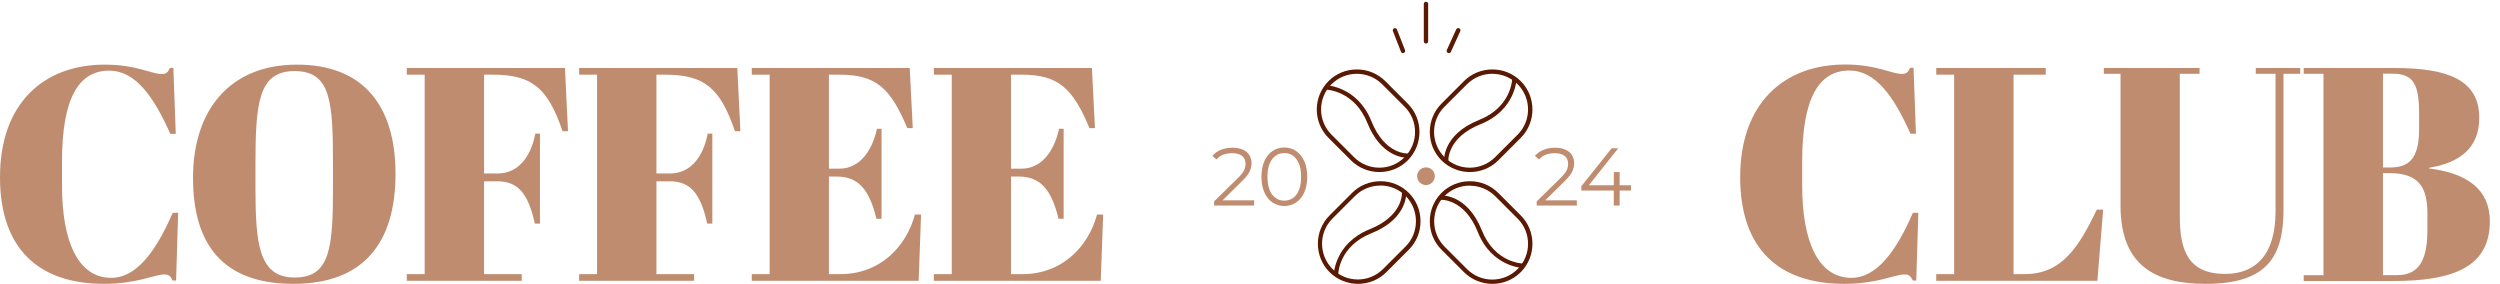 <svg width="229" height="26" viewBox="0 0 229 26" fill="none" xmlns="http://www.w3.org/2000/svg">
<path d="M5.68 14.81V17.01C5.68 22.13 7.16 25.45 10.19 25.45C12.45 25.45 14.26 23.11 15.82 19.49H16.32L16.13 25.7H15.82C15.63 25.34 15.51 25.14 15.07 25.14C14.12 25.14 12.59 26 9.53 26C3.63 26 0 22.88 0 16.22C0 9.56 3.9 5.92 9.61 5.92C12.51 5.92 13.84 6.78 14.82 6.78C15.27 6.78 15.38 6.59 15.57 6.22H15.88L16.1 12.26H15.6C14.07 8.83 12.4 6.47 10 6.47C7.19 6.47 5.68 9.03 5.68 14.8" fill="#BF8C70"/>
<path d="M30.5 15.06C30.5 9.35 30.33 6.51 26.99 6.51C23.65 6.51 23.4 9.46 23.4 15.17V17.17C23.4 22.41 23.73 25.42 26.99 25.42C30.25 25.42 30.5 22.72 30.5 17.12V15.06ZM27.21 5.92C33.2 5.92 36.23 9.6 36.23 15.92C36.23 22.24 33.31 26 26.87 26C20.43 26 17.68 22.41 17.68 16.28C17.68 10.15 20.99 5.92 27.21 5.92Z" fill="#BF8C70"/>
<path d="M51.75 6.23L52.03 12.02H51.53C50.17 8.01 48.69 6.84 45.12 6.84H44.34V15.89H45.59C47.4 15.89 48.6 14.47 49.04 12.24H49.46V20.48H48.99C48.38 17.67 47.4 16.61 45.59 16.61H44.34V25.11H47.79V25.72H37.26V25.11H38.9V6.84H37.26V6.23H51.74H51.75Z" fill="#BF8C70"/>
<path d="M67.54 6.23L67.82 12.02H67.32C65.96 8.01 64.48 6.84 60.91 6.84H60.13V15.89H61.38C63.19 15.89 64.39 14.47 64.83 12.24H65.25V20.48H64.78C64.17 17.67 63.19 16.61 61.38 16.61H60.13V25.11H63.58V25.72H53.05V25.11H54.69V6.84H53.05V6.23H67.53H67.54Z" fill="#BF8C70"/>
<path d="M83.33 6.23L83.61 11.74H83.11C81.58 8.09 80.27 6.84 76.9 6.84H75.93V15.45H76.88C78.69 15.45 79.86 13.92 80.33 11.8H80.75V20.04H80.28C79.61 17.25 78.55 16.17 76.6 16.17H75.93V25.11H76.99C80.53 25.11 82.98 22.69 83.81 19.65H84.37L84.15 25.72H68.86V25.11H70.5V6.84H68.86V6.23H83.34H83.33Z" fill="#BF8C70"/>
<path d="M100.02 6.23L100.3 11.74H99.8C98.27 8.09 96.96 6.84 93.59 6.84H92.61V15.45H93.56C95.37 15.45 96.54 13.92 97.01 11.8H97.43V20.04H96.96C96.29 17.25 95.23 16.17 93.28 16.17H92.61V25.11H93.67C97.21 25.11 99.66 22.69 100.49 19.65H101.05L100.83 25.72H85.54V25.11H87.18V6.84H85.54V6.23H100.02Z" fill="#BF8C70"/>
<path d="M130.62 3.99C130.51 3.99 130.42 3.9 130.42 3.79V0.36C130.42 0.25 130.51 0.16 130.62 0.16C130.73 0.16 130.82 0.25 130.82 0.36V3.79C130.82 3.9 130.73 3.99 130.62 3.99Z" fill="#591902"/>
<path d="M132.71 4.87C132.71 4.87 132.65 4.87 132.63 4.85C132.53 4.8 132.48 4.68 132.53 4.58L133.39 2.69C133.44 2.59 133.56 2.54 133.66 2.59C133.76 2.64 133.81 2.76 133.76 2.86L132.9 4.75C132.87 4.82 132.79 4.87 132.72 4.87" fill="#591902"/>
<path d="M128.52 4.87C128.44 4.87 128.36 4.82 128.33 4.74L127.59 2.85C127.55 2.75 127.6 2.63 127.7 2.59C127.8 2.55 127.92 2.6 127.96 2.7L128.7 4.59C128.74 4.69 128.69 4.81 128.59 4.85C128.57 4.86 128.54 4.86 128.52 4.86" fill="#591902"/>
<path d="M136.7 6.76C135.82 6.76 135 7.1 134.38 7.71L132.32 9.77C131.7 10.38 131.36 11.21 131.36 12.08C131.36 12.95 131.7 13.78 132.32 14.4C133.6 15.68 135.67 15.68 136.95 14.4L139.01 12.34C140.29 11.06 140.29 8.99 139.01 7.71C138.39 7.1 137.57 6.76 136.69 6.76M134.64 15.76C133.7 15.76 132.76 15.4 132.04 14.69C131.35 14 130.97 13.07 130.97 12.09C130.97 11.11 131.35 10.18 132.04 9.49L134.1 7.43C134.79 6.74 135.72 6.36 136.7 6.36C137.68 6.36 138.61 6.74 139.3 7.43C140.73 8.86 140.73 11.2 139.3 12.63L137.24 14.69C136.52 15.41 135.58 15.76 134.64 15.76Z" fill="#591902"/>
<path d="M132.27 14.85C132.27 14.75 132.07 12.35 135.48 10.99C138.44 9.81 138.51 7.31 138.52 7.21H138.92C138.92 7.21 138.85 10.08 135.63 11.37C132.51 12.62 132.66 14.73 132.67 14.82L132.27 14.86V14.85Z" fill="#591902"/>
<path d="M134.64 17C133.76 17 132.94 17.34 132.32 17.95C131.7 18.57 131.37 19.39 131.37 20.27C131.37 21.15 131.71 21.97 132.32 22.59L134.38 24.65C135.66 25.93 137.73 25.93 139.01 24.65C140.29 23.37 140.29 21.3 139.01 20.02L136.95 17.96C136.33 17.35 135.51 17.01 134.63 17.01M136.7 26C135.76 26 134.82 25.64 134.1 24.93L132.04 22.87C131.35 22.18 130.97 21.26 130.97 20.27C130.97 19.28 131.35 18.36 132.04 17.67C132.73 16.98 133.66 16.6 134.64 16.6C135.62 16.6 136.55 16.98 137.24 17.67L139.3 19.73C140.73 21.16 140.73 23.5 139.3 24.93C138.58 25.65 137.64 26 136.7 26Z" fill="#591902"/>
<path d="M139.52 24.55C139.52 24.55 136.65 24.48 135.37 21.26C134.12 18.13 131.94 18.3 131.92 18.3L131.88 17.9C131.98 17.9 134.38 17.7 135.74 21.11C136.92 24.07 139.42 24.14 139.52 24.14V24.54V24.55Z" fill="#591902"/>
<path d="M126.44 17C125.56 17 124.74 17.34 124.12 17.95L122.06 20.01C120.78 21.29 120.78 23.36 122.06 24.64C123.34 25.92 125.41 25.92 126.69 24.64L128.75 22.58C129.37 21.96 129.7 21.14 129.7 20.26C129.7 19.38 129.36 18.56 128.75 17.94C128.13 17.33 127.31 16.99 126.43 16.99M124.39 26C123.45 26 122.51 25.64 121.79 24.93C120.36 23.5 120.36 21.16 121.79 19.73L123.85 17.67C124.54 16.98 125.46 16.6 126.45 16.6C127.44 16.6 128.36 16.98 129.05 17.67C129.74 18.36 130.12 19.28 130.12 20.27C130.12 21.26 129.74 22.18 129.05 22.87L126.99 24.93C126.27 25.65 125.33 26 124.39 26Z" fill="#591902"/>
<path d="M122.57 25.16H122.17C122.17 25.16 122.24 22.29 125.46 21C128.58 19.75 128.43 17.64 128.42 17.55L128.82 17.51C128.82 17.61 129.02 20.01 125.61 21.37C122.65 22.55 122.58 25.05 122.58 25.16" fill="#591902"/>
<path d="M124.29 6.76C123.41 6.76 122.59 7.1 121.97 7.71C120.69 8.99 120.69 11.06 121.97 12.34L124.03 14.4C125.31 15.68 127.39 15.68 128.66 14.4C129.94 13.12 129.94 11.05 128.66 9.77L126.6 7.71C125.98 7.1 125.16 6.76 124.28 6.76M126.35 15.76C125.41 15.76 124.47 15.4 123.75 14.69L121.69 12.63C120.26 11.2 120.26 8.87 121.69 7.43C122.38 6.74 123.31 6.36 124.29 6.36C125.27 6.36 126.2 6.74 126.89 7.43L128.95 9.49C130.38 10.92 130.38 13.25 128.95 14.69C128.23 15.41 127.29 15.76 126.35 15.76Z" fill="#591902"/>
<path d="M128.98 14.46C128.45 14.46 126.45 14.25 125.24 11.24C124.05 8.27 121.48 8.21 121.46 8.21V7.81C121.46 7.81 124.33 7.88 125.62 11.1C126.87 14.22 128.98 14.07 129.07 14.06L129.11 14.46C129.11 14.46 129.05 14.46 128.99 14.46" fill="#591902"/>
<path d="M131.43 16.14C131.43 15.69 131.07 15.33 130.62 15.33C130.17 15.33 129.81 15.7 129.81 16.14C129.81 16.58 130.17 16.95 130.62 16.95C131.07 16.95 131.43 16.58 131.43 16.14Z" fill="#BF8C70"/>
<path d="M111.21 18.83V18.45L113.39 16.31C113.59 16.11 113.74 15.94 113.84 15.8C113.94 15.65 114.01 15.51 114.04 15.38C114.07 15.25 114.09 15.13 114.09 15.01C114.09 14.7 113.99 14.47 113.78 14.29C113.57 14.12 113.27 14.03 112.86 14.03C112.55 14.03 112.28 14.08 112.04 14.17C111.8 14.26 111.6 14.41 111.43 14.61L111.05 14.28C111.25 14.04 111.52 13.85 111.84 13.72C112.16 13.59 112.52 13.53 112.91 13.53C113.26 13.53 113.57 13.59 113.83 13.7C114.09 13.81 114.29 13.98 114.43 14.19C114.57 14.41 114.64 14.66 114.64 14.95C114.64 15.12 114.62 15.29 114.57 15.45C114.52 15.62 114.44 15.79 114.31 15.97C114.19 16.15 114.01 16.36 113.77 16.59L111.77 18.56L111.62 18.35H114.88V18.83H111.2H111.21Z" fill="#BF8C70"/>
<path d="M117.64 18.38C117.95 18.38 118.22 18.3 118.45 18.13C118.68 17.96 118.86 17.72 118.99 17.39C119.12 17.07 119.18 16.67 119.18 16.2C119.18 15.73 119.12 15.33 118.99 15.01C118.86 14.69 118.68 14.44 118.45 14.27C118.22 14.1 117.95 14.02 117.64 14.02C117.33 14.02 117.07 14.1 116.84 14.27C116.61 14.44 116.42 14.68 116.29 15.01C116.16 15.33 116.1 15.73 116.1 16.2C116.1 16.67 116.17 17.07 116.29 17.39C116.42 17.71 116.6 17.96 116.84 18.13C117.08 18.3 117.34 18.38 117.64 18.38ZM117.64 18.87C117.24 18.87 116.88 18.76 116.56 18.55C116.25 18.34 116 18.03 115.82 17.63C115.64 17.23 115.55 16.75 115.55 16.19C115.55 15.63 115.64 15.15 115.82 14.75C116 14.35 116.25 14.05 116.56 13.83C116.88 13.62 117.24 13.51 117.64 13.51C118.04 13.51 118.4 13.62 118.72 13.83C119.03 14.04 119.28 14.35 119.47 14.75C119.65 15.15 119.74 15.63 119.74 16.19C119.74 16.75 119.65 17.23 119.47 17.63C119.29 18.03 119.04 18.33 118.72 18.55C118.4 18.76 118.04 18.87 117.64 18.87Z" fill="#BF8C70"/>
<path d="M140.76 18.83V18.45L142.94 16.31C143.14 16.11 143.29 15.94 143.39 15.8C143.49 15.65 143.56 15.51 143.59 15.38C143.62 15.25 143.64 15.13 143.64 15.01C143.64 14.7 143.54 14.47 143.33 14.29C143.12 14.12 142.82 14.03 142.41 14.03C142.1 14.03 141.83 14.08 141.59 14.17C141.35 14.26 141.15 14.41 140.98 14.61L140.6 14.28C140.81 14.04 141.07 13.85 141.39 13.72C141.71 13.59 142.07 13.53 142.46 13.53C142.81 13.53 143.12 13.59 143.38 13.7C143.64 13.81 143.84 13.98 143.98 14.19C144.12 14.41 144.19 14.66 144.19 14.95C144.19 15.12 144.17 15.29 144.12 15.45C144.07 15.62 143.99 15.79 143.87 15.97C143.75 16.15 143.57 16.36 143.33 16.59L141.33 18.56L141.18 18.35H144.44V18.83H140.76Z" fill="#BF8C70"/>
<path d="M147.82 18.83V16.97L147.83 15.76H148.36V18.83H147.82ZM144.85 17.45V17.06L147.63 13.58H148.23L145.47 17.06L145.18 16.97H149.4V17.45H144.85Z" fill="#BF8C70"/>
<path d="M165.08 14.81V17.01C165.08 22.14 166.56 25.45 169.59 25.45C171.85 25.45 173.66 23.11 175.22 19.49H175.72L175.53 25.7H175.22C175.03 25.34 174.91 25.14 174.47 25.14C173.52 25.14 171.99 26 168.93 26C163.02 26 159.4 22.88 159.4 16.22C159.4 9.56 163.3 5.91 169.01 5.91C171.91 5.91 173.24 6.77 174.22 6.77C174.67 6.77 174.78 6.58 174.97 6.21H175.28L175.5 12.25H175C173.47 8.82 171.8 6.46 169.4 6.46C166.59 6.46 165.08 9.02 165.08 14.79" fill="#BF8C70"/>
<path d="M187.39 6.23V6.84H184.44V25.11H185.44C188.89 25.11 190.43 22.6 192.07 19.2H192.65L192.12 25.72H177.36V25.11H179V6.84H177.36V6.23H187.39Z" fill="#BF8C70"/>
<path d="M208.44 19.35V6.76H206.63V6.23H210.7V6.76H209.17V19.15C209.17 23.44 207.75 26 202.04 26C197.5 26 194.24 24.39 194.24 18.84V6.76H192.71V6.23H201.48V6.76H199.67V19.8C199.67 22.86 200.39 25.09 203.82 25.09C206.63 25.09 208.44 23.33 208.44 19.35Z" fill="#BF8C70"/>
<path d="M218.28 25.2H219.59C221.73 25.2 222.35 23.59 222.35 21.02V19.54C222.35 17.26 221.63 15.86 218.92 15.86H218.28V25.19V25.2ZM218.28 15.34H219C221 15.34 221.59 14.06 221.59 11.77V10.46C221.59 7.79 221.12 6.75 219.17 6.75H218.28V15.33V15.34ZM219.36 6.23C224.26 6.23 227.1 7.34 227.1 10.8C227.1 13.47 225.43 14.89 222.5 15.37V15.43C226.01 15.87 228.07 17.35 228.07 20.28C228.07 24.6 224.45 25.74 219.21 25.74H211.02V25.21H212.83V6.76H211.02V6.23H219.35H219.36Z" fill="#BF8C70"/>
</svg>
